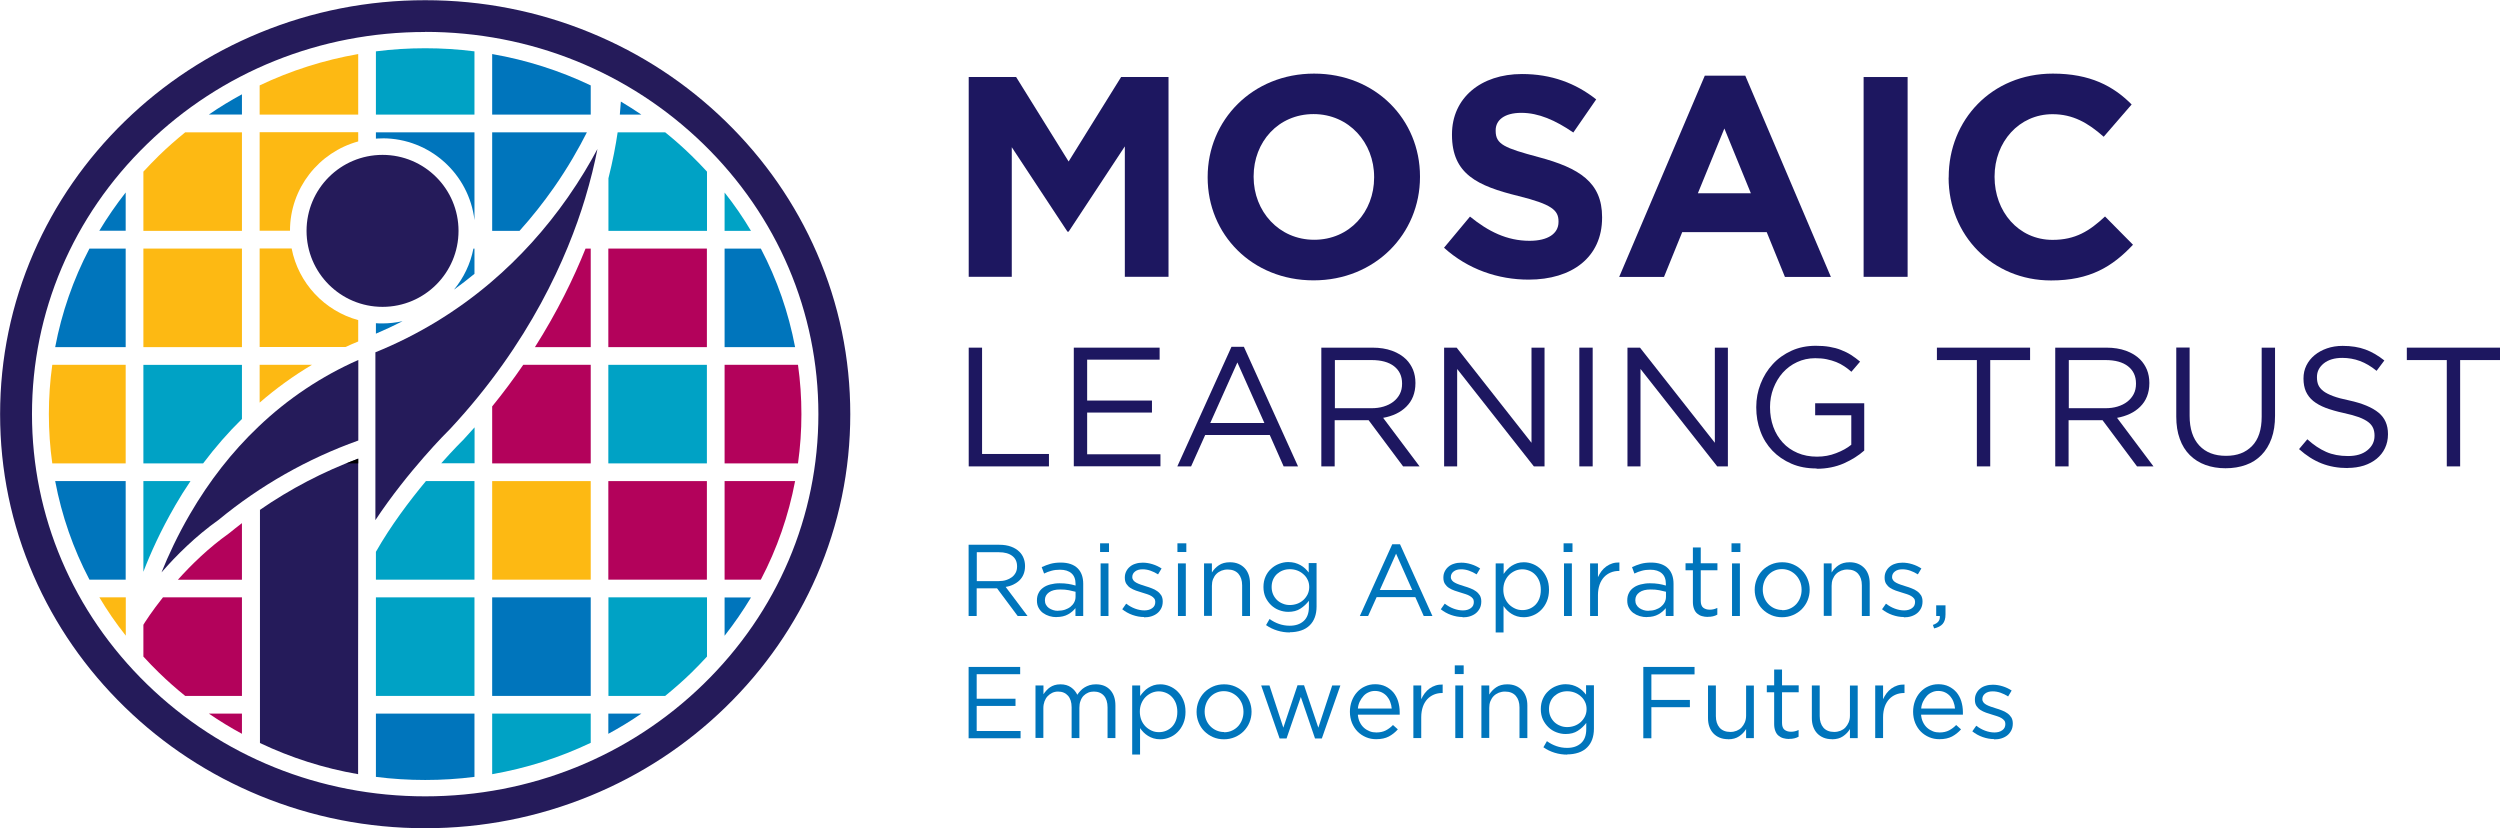 <?xml version="1.0" encoding="UTF-8"?>
<svg xmlns="http://www.w3.org/2000/svg" id="Layer_2" viewBox="0 0 241.48 80">
  <defs>
    <style>.cls-1{fill:#00a2c5;}.cls-2{fill:#b3025b;}.cls-3{fill:#251b5a;}.cls-4{fill:#1d1760;}.cls-5{fill:#0075bc;}.cls-6{fill:#fdb913;}</style>
  </defs>
  <g id="Layer_1-2">
    <path class="cls-3" d="M25.11,49.26v22.51c2.99,1.42,6.17,2.44,9.48,3.01,0-1.53,0-3.06,0-4.6v-6.33c0-2.3,0-4.59.01-6.89,0-2.11,0-4.21,0-6.32,0-1.54,0-3.07,0-4.61,0-.58,0-1.16,0-1.73-3.38,1.26-6.56,2.92-9.51,4.96Z"></path>
    <path class="cls-3" d="M41.07,80c-5.54,0-10.91-1.06-15.97-3.14-4.89-2.01-9.28-4.89-13.05-8.56-3.77-3.67-6.74-7.95-8.81-12.71-2.15-4.94-3.23-10.18-3.23-15.58s1.09-10.65,3.23-15.58c2.07-4.76,5.04-9.04,8.81-12.71,3.77-3.67,8.16-6.55,13.05-8.56,5.06-2.08,10.43-3.14,15.97-3.14s10.91,1.06,15.97,3.14c4.89,2.01,9.28,4.89,13.05,8.56,3.77,3.67,6.74,7.95,8.81,12.71,2.15,4.94,3.23,10.18,3.23,15.58s-1.09,10.65-3.23,15.58c-2.07,4.76-5.04,9.04-8.81,12.71-3.77,3.67-8.16,6.55-13.05,8.56-5.06,2.08-10.43,3.14-15.97,3.14ZM41.07,3.09c-10.15,0-19.7,3.85-26.87,10.83C7.03,20.88,3.09,30.15,3.09,40s3.95,19.12,11.11,26.09c7.18,6.98,16.72,10.83,26.87,10.83s19.7-3.85,26.87-10.83c7.16-6.97,11.11-16.24,11.11-26.09s-3.95-19.12-11.11-26.09c-7.18-6.98-16.72-10.83-26.87-10.83Z"></path>
    <path class="cls-3" d="M15.6,55.29c1.41-1.62,3.28-3.49,5.52-5.08,4.03-3.32,8.57-5.9,13.49-7.66v-7.78c-3.56,1.57-6.81,3.74-9.65,6.45-2.53,2.4-4.75,5.24-6.61,8.44-1.2,2.06-2.1,4.01-2.75,5.63Z"></path>
    <rect class="cls-6" x="13.85" y="24.01" width="9.52" height="9.52"></rect>
    <rect class="cls-1" x="36.31" y="57.7" width="9.52" height="9.52"></rect>
    <rect class="cls-6" x="47.54" y="46.47" width="9.52" height="9.52"></rect>
    <rect class="cls-5" x="47.54" y="57.7" width="9.52" height="9.52"></rect>
    <rect class="cls-2" x="58.76" y="24.01" width="9.52" height="9.52"></rect>
    <rect class="cls-1" x="58.76" y="35.24" width="9.52" height="9.52"></rect>
    <rect class="cls-2" x="58.76" y="46.47" width="9.52" height="9.52"></rect>
    <path class="cls-5" d="M45.83,75.04v-6.11h-9.52v6.11c1.57.2,3.16.3,4.76.3s3.2-.1,4.76-.3Z"></path>
    <path class="cls-6" d="M30.13,35.24h-5.05v3.65c1.58-1.37,3.27-2.59,5.05-3.65Z"></path>
    <path d="M33.43,44.76h1.17v-.46c-.39.15-.78.3-1.17.46Z"></path>
    <path class="cls-1" d="M23.37,40.47v-5.23h-9.52v9.52h5.77c1.16-1.54,2.41-2.98,3.75-4.29Z"></path>
    <path class="cls-2" d="M22.14,51.5l-.05.04c-1.94,1.38-3.6,3-4.91,4.46h6.19v-5.47c-.41.32-.83.64-1.23.97Z"></path>
    <path class="cls-1" d="M16.89,48.88c.48-.83.98-1.63,1.51-2.41h-4.55v8.76c.68-1.78,1.67-3.98,3.05-6.36Z"></path>
    <path class="cls-3" d="M57.71,14.39c-.74,1.39-1.68,2.98-2.86,4.67-2.16,3.09-4.67,5.86-7.46,8.23-3.33,2.83-7.08,5.1-11.13,6.74v16.21c3.13-4.73,6.92-8.52,7.23-8.82,7.69-8.26,11.33-16.65,13.02-22.23.54-1.79.93-3.41,1.2-4.8Z"></path>
    <path class="cls-1" d="M36.31,53.3v2.69h9.52v-9.52h-4.69c-1.58,1.9-3.4,4.31-4.83,6.83Z"></path>
    <path class="cls-2" d="M51.67,33.53h5.39v-9.52h-.5c-1.15,2.87-2.73,6.11-4.89,9.52Z"></path>
    <path class="cls-2" d="M47.54,39.27v5.49h9.52v-9.52h-6.52c-.91,1.33-1.91,2.68-3.01,4.03Z"></path>
    <path class="cls-5" d="M53.5,18.12c1.38-1.97,2.42-3.82,3.19-5.34h-9.15v9.52h2.64c1.18-1.31,2.29-2.71,3.32-4.18Z"></path>
    <circle class="cls-3" cx="36.95" cy="22.3" r="7.34"></circle>
    <path class="cls-5" d="M36.95,13.36c4.58,0,8.36,3.46,8.88,7.9v-8.48h-9.52v.61c.21-.02.43-.02.64-.02Z"></path>
    <path class="cls-6" d="M34.6,13.67v-.9h-9.52v9.52h2.93c0-4.12,2.8-7.59,6.59-8.63Z"></path>
    <path class="cls-1" d="M72.54,22.3c-.76-1.28-1.61-2.52-2.55-3.7v3.7h2.55Z"></path>
    <path class="cls-5" d="M69.99,33.53h6.81c-.63-3.33-1.74-6.53-3.31-9.52h-3.5v9.52Z"></path>
    <path class="cls-6" d="M34.6,5.22c-3.32.58-6.52,1.6-9.52,3.03v2.82h9.52v-5.85Z"></path>
    <path class="cls-5" d="M57.06,11.07v-2.82c-3-1.43-6.2-2.45-9.52-3.03v5.85h9.52Z"></path>
    <path class="cls-2" d="M69.99,44.76h7.09c.22-1.57.33-3.16.33-4.76s-.11-3.2-.33-4.76h-7.09v9.52Z"></path>
    <path class="cls-2" d="M69.99,46.47v9.52h3.5c1.57-2.99,2.68-6.2,3.31-9.52h-6.81Z"></path>
    <path class="cls-5" d="M69.99,61.41c.93-1.19,1.78-2.42,2.55-3.7h-2.55v3.7Z"></path>
    <path class="cls-5" d="M58.76,68.93v1.95c1.09-.59,2.16-1.24,3.19-1.95h-3.19Z"></path>
    <path class="cls-1" d="M47.54,74.78c3.32-.58,6.52-1.6,9.52-3.03v-2.82h-9.52v5.85Z"></path>
    <path class="cls-2" d="M20.18,68.93c1.03.71,2.1,1.36,3.19,1.95v-1.95h-3.19Z"></path>
    <path class="cls-6" d="M9.6,57.7c.76,1.28,1.61,2.52,2.55,3.7v-3.7h-2.55Z"></path>
    <path class="cls-5" d="M12.14,46.47h-6.81c.63,3.33,1.74,6.53,3.31,9.52h3.5v-9.52Z"></path>
    <path class="cls-5" d="M12.14,33.53v-9.52h-3.5c-1.57,2.99-2.68,6.2-3.31,9.52h6.81Z"></path>
    <path class="cls-5" d="M12.14,18.59c-.93,1.19-1.78,2.42-2.55,3.7h2.55v-3.7Z"></path>
    <path class="cls-5" d="M23.37,9.11c-1.09.59-2.16,1.24-3.19,1.95h3.19v-1.95Z"></path>
    <path class="cls-2" d="M23.37,57.7h-7.63c-1.1,1.39-1.71,2.36-1.73,2.39l-.16.26v3.07c.49.53.99,1.06,1.51,1.56.81.79,1.66,1.54,2.53,2.24h5.48v-9.52Z"></path>
    <path class="cls-6" d="M34.6,32.98v-2.06c-3.26-.89-5.78-3.57-6.43-6.92h-3.09v9.52h8.29c.41-.19.82-.37,1.24-.54Z"></path>
    <path class="cls-1" d="M45.83,4.96c-1.57-.2-3.16-.3-4.76-.3s-3.2.1-4.76.3v6.11h9.52v-6.11Z"></path>
    <path class="cls-1" d="M68.29,63.42v-5.72h-9.52v9.52h5.48c.87-.71,1.72-1.45,2.53-2.24.52-.51,1.02-1.03,1.51-1.56Z"></path>
    <path class="cls-6" d="M13.85,16.58v5.72h9.52v-9.52h-5.48c-.87.71-1.72,1.45-2.53,2.24-.52.51-1.02,1.03-1.51,1.56Z"></path>
    <path class="cls-6" d="M12.14,35.24h-7.09c-.22,1.57-.33,3.15-.33,4.76s.11,3.2.33,4.76h7.09v-9.52Z"></path>
    <path class="cls-1" d="M66.78,15.02c-.81-.79-1.66-1.54-2.53-2.24h-4.59c-.18,1.23-.46,2.73-.89,4.44v5.08h9.52v-5.72c-.49-.53-.99-1.06-1.51-1.56Z"></path>
    <path class="cls-1" d="M44.68,42.55s-.02.02-.02.02c-.02.02-.85.84-2.04,2.18h3.22v-3.47c-.37.42-.76.84-1.15,1.27Z"></path>
    <path class="cls-5" d="M45.83,26.45v-2.44h-.1c-.29,1.49-.95,2.84-1.88,3.97.67-.49,1.34-1,1.98-1.53Z"></path>
    <path class="cls-5" d="M38.86,31.03c-.62.13-1.25.21-1.91.21-.22,0-.43,0-.64-.02v1.01c.87-.37,1.72-.77,2.55-1.19Z"></path>
    <path class="cls-5" d="M59.97,9.81c-.02.33-.05.75-.1,1.26h2.08c-.65-.44-1.31-.86-1.98-1.26Z"></path>
    <path class="cls-4" d="M93.57,33.58h1.29v10.27h6.46v1.2h-7.75v-11.47Z"></path>
    <path class="cls-4" d="M103.72,33.58h8.29v1.16h-7v3.95h6.26v1.16h-6.26v4.03h7.08v1.16h-8.37v-11.47Z"></path>
    <path class="cls-4" d="M118.94,33.5h1.21l5.23,11.55h-1.39l-1.34-3.03h-6.24l-1.36,3.03h-1.33l5.23-11.55ZM122.13,40.86l-2.61-5.85-2.62,5.85h5.23Z"></path>
    <path class="cls-4" d="M127.64,33.58h4.93c.71,0,1.34.1,1.89.3.55.2,1.01.48,1.37.84.28.28.5.62.66,1,.15.38.23.8.23,1.26v.03c0,.48-.08.91-.23,1.29-.15.38-.37.7-.65.98-.28.28-.61.51-.99.69-.38.18-.8.31-1.25.39l3.52,4.69h-1.59l-3.33-4.46h-3.28v4.46h-1.29v-11.47ZM132.47,39.43c.43,0,.82-.05,1.18-.16.36-.11.67-.26.94-.47.26-.2.47-.45.62-.74.15-.29.22-.62.22-.99v-.03c0-.71-.26-1.26-.77-1.66-.51-.4-1.24-.6-2.17-.6h-3.55v4.65h3.53Z"></path>
    <path class="cls-4" d="M139.49,33.58h1.21l7.23,9.19v-9.19h1.26v11.47h-1.03l-7.41-9.41v9.41h-1.26v-11.47Z"></path>
    <path class="cls-4" d="M152.55,33.58h1.29v11.47h-1.29v-11.47Z"></path>
    <path class="cls-4" d="M157.2,33.58h1.21l7.23,9.19v-9.19h1.26v11.47h-1.03l-7.41-9.41v9.41h-1.26v-11.47Z"></path>
    <path class="cls-4" d="M175.47,45.25c-.91,0-1.72-.15-2.43-.46-.72-.31-1.33-.73-1.84-1.26-.51-.54-.9-1.16-1.16-1.88-.27-.72-.4-1.48-.4-2.3v-.03c0-.79.14-1.54.42-2.25.28-.72.67-1.35,1.17-1.89.5-.55,1.11-.98,1.81-1.3.7-.32,1.49-.48,2.35-.48.48,0,.92.03,1.32.1.4.07.77.16,1.11.3.34.13.67.29.97.48.3.19.59.41.88.65l-.84.98c-.22-.2-.45-.37-.69-.53-.24-.16-.5-.3-.78-.41-.28-.11-.58-.2-.92-.27-.33-.07-.7-.1-1.11-.1-.63,0-1.22.13-1.75.38-.54.25-.99.59-1.38,1.02-.38.43-.68.93-.9,1.5-.22.57-.33,1.18-.33,1.81v.03c0,.69.11,1.32.32,1.9.21.58.52,1.08.91,1.51.39.43.87.76,1.43,1,.56.24,1.19.36,1.88.36.66,0,1.27-.11,1.85-.34.58-.22,1.07-.49,1.46-.81v-2.85h-3.49v-1.16h4.74v4.57c-.54.48-1.19.89-1.97,1.24-.78.34-1.66.52-2.63.52Z"></path>
    <path class="cls-4" d="M190.94,34.78h-3.85v-1.2h9v1.2h-3.85v10.27h-1.29v-10.27Z"></path>
    <path class="cls-4" d="M198.53,33.58h4.93c.71,0,1.34.1,1.89.3.55.2,1.01.48,1.37.84.28.28.5.62.66,1,.15.38.23.8.23,1.26v.03c0,.48-.08.91-.23,1.29-.15.38-.37.7-.65.98-.28.28-.61.51-.99.69-.38.18-.8.31-1.25.39l3.52,4.69h-1.59l-3.33-4.46h-3.28v4.46h-1.29v-11.47ZM203.36,39.43c.43,0,.82-.05,1.18-.16.36-.11.67-.26.94-.47.26-.2.47-.45.62-.74.15-.29.22-.62.22-.99v-.03c0-.71-.26-1.26-.77-1.66-.51-.4-1.24-.6-2.17-.6h-3.55v4.65h3.53Z"></path>
    <path class="cls-4" d="M214.97,45.23c-.71,0-1.36-.11-1.94-.32-.58-.21-1.09-.53-1.51-.95-.42-.42-.75-.94-.97-1.57-.23-.62-.34-1.34-.34-2.15v-6.67h1.29v6.59c0,1.25.31,2.2.93,2.87.62.67,1.48,1,2.58,1s1.9-.32,2.52-.95c.62-.63.93-1.58.93-2.83v-6.67h1.29v6.57c0,.84-.11,1.58-.34,2.21-.23.63-.55,1.16-.97,1.59-.42.43-.92.75-1.51.96-.58.21-1.24.32-1.96.32Z"></path>
    <path class="cls-4" d="M226.76,45.21c-.92,0-1.76-.15-2.52-.45-.76-.3-1.48-.76-2.17-1.38l.8-.95c.6.55,1.21.95,1.82,1.22.61.27,1.32.4,2.11.4s1.4-.18,1.86-.55c.46-.37.7-.83.7-1.4v-.03c0-.26-.04-.5-.13-.71-.09-.21-.24-.41-.46-.58-.22-.17-.52-.33-.91-.48-.39-.14-.88-.28-1.49-.41-.66-.14-1.23-.31-1.72-.49-.49-.19-.89-.41-1.21-.67-.32-.26-.55-.57-.71-.92-.15-.35-.23-.76-.23-1.23v-.03c0-.45.09-.86.28-1.25.19-.38.45-.71.79-.99.34-.28.74-.5,1.2-.66.46-.16.96-.24,1.51-.24.84,0,1.58.12,2.2.35.63.23,1.24.59,1.83,1.06l-.75,1c-.54-.44-1.07-.75-1.61-.95-.54-.2-1.11-.3-1.7-.3-.75,0-1.35.18-1.79.53-.44.36-.66.79-.66,1.32v.03c0,.27.04.52.13.73.09.21.25.41.48.59s.55.34.95.49c.4.15.92.29,1.56.42,1.28.28,2.22.68,2.83,1.18s.91,1.19.91,2.06v.03c0,.49-.1.94-.29,1.34-.19.4-.46.74-.8,1.02-.34.28-.75.5-1.23.66-.48.15-1.01.23-1.57.23Z"></path>
    <path class="cls-4" d="M236.33,34.78h-3.85v-1.2h9v1.2h-3.85v10.27h-1.29v-10.27Z"></path>
    <path class="cls-4" d="M93.57,7.44h4.58l5.07,8.16,5.07-8.16h4.58v19.3h-4.22v-12.6l-5.43,8.24h-.11l-5.38-8.16v12.52h-4.16V7.44Z"></path>
    <path class="cls-4" d="M116.65,17.15v-.06c0-5.49,4.33-9.98,10.28-9.98s10.23,4.44,10.23,9.93v.06c0,5.49-4.33,9.98-10.28,9.98s-10.23-4.44-10.23-9.93ZM132.73,17.15v-.06c0-3.31-2.43-6.07-5.85-6.07s-5.79,2.7-5.79,6.01v.06c0,3.31,2.43,6.07,5.85,6.07s5.79-2.7,5.79-6.01Z"></path>
    <path class="cls-4" d="M139.48,23.93l2.51-3.01c1.76,1.43,3.56,2.34,5.76,2.34,1.76,0,2.79-.69,2.79-1.82v-.06c0-1.08-.66-1.65-3.89-2.45-3.92-.97-6.4-2.1-6.4-5.9v-.06c0-3.5,2.78-5.82,6.76-5.82,2.84,0,5.18.88,7.17,2.45l-2.21,3.2c-1.74-1.19-3.36-1.9-5.02-1.9s-2.48.72-2.48,1.68v.06c0,1.3.83,1.65,4.16,2.54,3.92,1.05,6.12,2.43,6.12,5.79v.06c0,3.83-2.92,5.98-7.09,5.98-2.95,0-5.87-.99-8.19-3.09Z"></path>
    <path class="cls-4" d="M164.66,7.31h3.92l8.27,19.44h-4.44l-1.76-4.33h-8.16l-1.76,4.33h-4.33l8.27-19.44ZM169.12,18.67l-2.56-6.26-2.56,6.26h5.13Z"></path>
    <path class="cls-4" d="M180.01,7.44h4.25v19.3h-4.25V7.44Z"></path>
    <path class="cls-4" d="M188.23,17.15v-.06c0-5.49,4.14-9.98,10.06-9.98,3.61,0,5.85,1.21,7.61,2.98l-2.7,3.12c-1.52-1.35-2.98-2.18-4.94-2.18-3.25,0-5.6,2.7-5.6,6.01v.06c0,3.31,2.29,6.07,5.6,6.07,2.21,0,3.56-.85,5.07-2.26l2.7,2.73c-1.99,2.12-4.16,3.45-7.91,3.45-5.68,0-9.9-4.38-9.9-9.93Z"></path>
    <path class="cls-5" d="M93.57,52.62h2.96c.43,0,.8.06,1.13.18.33.12.6.29.82.51.17.17.3.37.39.6.09.23.14.48.14.76v.02c0,.29-.05.55-.14.77-.09.23-.22.42-.39.59s-.37.3-.59.41c-.23.11-.48.19-.75.23l2.11,2.81h-.95l-1.99-2.67h-1.97v2.67h-.78v-6.88ZM96.47,56.13c.26,0,.49-.03.71-.1.22-.07.4-.16.56-.28.16-.12.28-.27.37-.44.09-.17.13-.37.13-.59v-.02c0-.43-.15-.76-.46-1-.31-.24-.74-.36-1.3-.36h-2.13v2.79h2.12Z"></path>
    <path class="cls-5" d="M102.06,59.61c-.24,0-.47-.03-.7-.1-.23-.07-.43-.17-.61-.3-.18-.13-.32-.3-.43-.5-.11-.2-.16-.43-.16-.69v-.02c0-.28.05-.52.16-.72.1-.21.25-.38.45-.52.19-.14.42-.24.69-.31.27-.07.56-.11.88-.11s.61.02.85.06c.24.04.47.09.7.16v-.16c0-.45-.13-.79-.39-1.02-.26-.23-.63-.35-1.11-.35-.3,0-.57.03-.82.1-.25.07-.49.15-.72.27l-.23-.62c.28-.13.57-.24.85-.32.29-.08.62-.12.99-.12.72,0,1.27.19,1.64.56.35.35.53.85.53,1.49v3.11h-.75v-.76c-.18.23-.41.43-.71.6-.3.17-.67.26-1.12.26ZM102.21,58.99c.23,0,.45-.03.66-.1.2-.07.38-.16.53-.28.15-.12.27-.26.36-.43.09-.17.13-.35.13-.55v-.47c-.19-.05-.4-.1-.65-.15-.24-.05-.52-.07-.83-.07-.47,0-.83.09-1.09.28-.26.19-.39.43-.39.74v.02c0,.16.03.3.1.43.07.13.16.23.28.32.12.08.25.15.41.2.15.05.31.07.48.07Z"></path>
    <path class="cls-5" d="M106.26,52.48h.86v.84h-.86v-.84ZM106.31,54.42h.76v5.08h-.76v-5.08Z"></path>
    <path class="cls-5" d="M110.5,59.6c-.37,0-.74-.07-1.11-.2s-.7-.32-.99-.55l.38-.54c.28.21.56.37.86.48.3.11.6.17.9.17s.56-.07.76-.22c.2-.14.29-.34.29-.59v-.02c0-.12-.03-.23-.1-.32-.07-.09-.16-.17-.28-.24-.12-.07-.25-.13-.41-.18-.15-.05-.31-.1-.48-.15-.2-.06-.39-.12-.59-.19-.2-.07-.38-.16-.54-.26-.16-.1-.29-.24-.39-.39-.1-.16-.15-.35-.15-.59v-.02c0-.22.04-.41.13-.59.09-.18.2-.33.36-.46.15-.13.34-.23.55-.29.21-.07.44-.1.69-.1.31,0,.63.05.95.15.32.1.61.24.87.41l-.34.57c-.24-.15-.48-.27-.74-.36-.26-.09-.51-.13-.76-.13-.3,0-.54.07-.72.21-.18.14-.27.32-.27.53v.02c0,.12.04.22.11.31.07.09.17.17.29.23.12.07.26.12.42.18.16.05.32.1.49.16.2.06.39.12.58.2.19.07.37.16.53.28.16.11.28.25.38.4.09.16.14.35.14.58v.02c0,.24-.05.46-.14.64-.1.19-.22.35-.38.48-.16.13-.35.23-.57.3-.22.07-.46.1-.71.1Z"></path>
    <path class="cls-5" d="M113.73,52.48h.86v.84h-.86v-.84ZM113.78,54.42h.76v5.08h-.76v-5.08Z"></path>
    <path class="cls-5" d="M116.3,54.42h.76v.88c.17-.28.39-.51.67-.7.28-.19.63-.29,1.07-.29.31,0,.58.05.82.15.24.1.44.24.61.42.17.18.29.39.38.64.09.25.13.52.13.83v3.15h-.76v-2.96c0-.47-.12-.84-.36-1.12-.24-.27-.59-.41-1.04-.41-.22,0-.42.04-.6.11-.19.08-.35.18-.49.32s-.24.31-.32.5c-.08.2-.11.41-.11.65v2.9h-.76v-5.08Z"></path>
    <path class="cls-5" d="M124.6,61.09c-.43,0-.83-.06-1.22-.18-.39-.12-.75-.29-1.09-.53l.34-.59c.29.21.6.37.92.48.32.11.66.17,1.03.17.56,0,1.01-.15,1.35-.46.33-.3.5-.75.5-1.35v-.6c-.22.29-.49.55-.82.76-.32.21-.71.31-1.18.31-.31,0-.6-.06-.89-.17s-.54-.27-.76-.48c-.22-.21-.4-.46-.54-.75-.13-.29-.2-.62-.2-.99v-.02c0-.37.07-.71.2-1,.13-.29.31-.55.54-.75.22-.21.48-.37.77-.48.29-.11.58-.17.88-.17.24,0,.45.03.65.08.2.06.38.13.54.22.16.09.31.2.44.32.13.12.25.26.35.39v-.91h.76v4.2c0,.39-.06.74-.17,1.04s-.27.55-.48.76c-.23.23-.51.4-.84.51-.33.11-.69.17-1.1.17ZM124.59,58.44c.24,0,.47-.04.7-.12.22-.08.42-.2.59-.35.17-.15.31-.34.42-.55.1-.21.16-.44.16-.7v-.02c0-.26-.05-.5-.16-.71-.1-.21-.24-.39-.42-.54-.17-.15-.37-.27-.59-.35-.22-.08-.46-.12-.7-.12s-.47.04-.68.12c-.21.08-.4.2-.56.34-.16.15-.29.33-.38.54-.09.21-.14.45-.14.71v.02c0,.26.05.49.14.7.09.21.22.39.38.55.16.15.35.27.56.35.21.09.44.13.67.13Z"></path>
    <path class="cls-5" d="M134.5,52.57h.73l3.13,6.93h-.84l-.81-1.82h-3.74l-.82,1.82h-.8l3.13-6.93ZM136.41,56.99l-1.56-3.51-1.57,3.51h3.13Z"></path>
    <path class="cls-5" d="M141.27,59.6c-.37,0-.74-.07-1.11-.2s-.7-.32-.99-.55l.38-.54c.28.21.56.37.86.48.3.11.6.17.9.17s.56-.07.76-.22c.2-.14.29-.34.29-.59v-.02c0-.12-.03-.23-.1-.32-.07-.09-.16-.17-.28-.24-.12-.07-.25-.13-.41-.18-.15-.05-.31-.1-.48-.15-.2-.06-.39-.12-.59-.19-.2-.07-.38-.16-.54-.26-.16-.1-.29-.24-.39-.39-.1-.16-.15-.35-.15-.59v-.02c0-.22.04-.41.13-.59.09-.18.2-.33.36-.46.15-.13.34-.23.55-.29.21-.07.44-.1.69-.1.31,0,.63.05.95.15.32.1.61.24.87.41l-.34.57c-.24-.15-.48-.27-.74-.36-.26-.09-.51-.13-.76-.13-.3,0-.54.07-.72.21-.18.14-.27.32-.27.53v.02c0,.12.04.22.11.31.07.09.17.17.29.23.12.07.26.12.42.18.16.05.32.1.49.16.2.06.39.12.58.2.19.07.37.16.53.28.16.11.28.25.38.4.09.16.14.35.14.58v.02c0,.24-.05.46-.14.64-.1.19-.22.35-.38.48-.16.13-.35.23-.57.3-.22.07-.46.1-.71.1Z"></path>
    <path class="cls-5" d="M144.48,54.42h.76v1.02c.1-.15.22-.29.35-.43s.27-.26.43-.36.33-.18.53-.25c.19-.06.41-.09.64-.09.3,0,.6.06.89.18.29.12.55.29.78.52.23.23.41.5.55.83.14.32.21.7.21,1.12v.02c0,.41-.07.78-.21,1.11-.14.33-.32.6-.55.83-.23.23-.48.4-.78.52-.29.12-.59.18-.9.18-.24,0-.45-.03-.65-.09-.2-.06-.37-.14-.53-.24-.16-.1-.3-.21-.43-.34s-.24-.27-.34-.41v2.55h-.76v-6.65ZM147.05,58.93c.24,0,.47-.04.69-.13.22-.09.41-.22.57-.38.16-.17.29-.37.38-.61.09-.24.14-.52.14-.83v-.02c0-.3-.05-.57-.14-.82-.1-.24-.22-.45-.39-.62-.16-.17-.35-.3-.57-.39-.22-.09-.45-.14-.69-.14s-.46.05-.68.14c-.22.1-.42.23-.59.4-.17.17-.31.38-.41.62-.1.24-.15.5-.15.79v.02c0,.29.05.56.15.81.1.24.24.45.41.62.17.17.37.3.59.4.22.1.45.14.68.14Z"></path>
    <path class="cls-5" d="M151.03,52.48h.86v.84h-.86v-.84ZM151.07,54.42h.76v5.08h-.76v-5.08Z"></path>
    <path class="cls-5" d="M153.59,54.42h.76v1.33c.09-.21.21-.4.34-.58.14-.18.29-.33.47-.46s.37-.22.58-.29c.21-.07.44-.09.68-.09v.82h-.06c-.28,0-.54.05-.78.15s-.46.25-.64.44c-.18.2-.33.44-.43.73-.1.29-.16.63-.16,1.01v2.02h-.76v-5.08Z"></path>
    <path class="cls-5" d="M159.08,59.61c-.24,0-.47-.03-.7-.1-.23-.07-.43-.17-.61-.3-.18-.13-.32-.3-.43-.5-.11-.2-.16-.43-.16-.69v-.02c0-.28.05-.52.16-.72.1-.21.25-.38.45-.52.19-.14.42-.24.69-.31.27-.07.56-.11.88-.11s.61.02.85.06c.24.04.47.09.7.16v-.16c0-.45-.13-.79-.39-1.02-.26-.23-.63-.35-1.11-.35-.3,0-.57.03-.82.1-.25.07-.49.15-.72.27l-.23-.62c.28-.13.57-.24.85-.32.29-.08.62-.12.99-.12.72,0,1.27.19,1.64.56.35.35.53.85.53,1.49v3.11h-.75v-.76c-.18.23-.41.43-.71.6-.3.17-.67.26-1.12.26ZM159.24,58.99c.23,0,.45-.03.66-.1.2-.07.38-.16.53-.28.15-.12.27-.26.36-.43.09-.17.13-.35.13-.55v-.47c-.19-.05-.4-.1-.65-.15-.24-.05-.52-.07-.83-.07-.47,0-.83.09-1.09.28-.26.19-.39.43-.39.74v.02c0,.16.03.3.1.43.07.13.16.23.28.32.12.08.25.15.41.2.15.05.31.07.48.07Z"></path>
    <path class="cls-5" d="M164.96,59.59c-.2,0-.39-.03-.57-.08-.18-.05-.33-.14-.46-.25-.13-.11-.23-.26-.3-.45-.07-.18-.11-.4-.11-.66v-3.07h-.71v-.67h.71v-1.53h.76v1.53h1.61v.67h-1.61v2.96c0,.31.08.53.24.66.16.12.36.19.62.19.13,0,.25-.01.37-.04.11-.02.24-.07.37-.13v.65c-.13.07-.27.13-.42.16-.15.04-.31.05-.5.05Z"></path>
    <path class="cls-5" d="M167.25,52.48h.86v.84h-.86v-.84ZM167.3,54.42h.76v5.08h-.76v-5.08Z"></path>
    <path class="cls-5" d="M172.13,59.62c-.38,0-.73-.07-1.05-.21-.32-.14-.6-.33-.84-.57s-.42-.52-.55-.84c-.13-.32-.2-.66-.2-1.02v-.02c0-.36.07-.7.2-1.02.13-.32.31-.6.55-.85.24-.24.52-.43.84-.57.32-.14.68-.21,1.07-.21s.73.07,1.06.21c.32.14.6.33.84.57.24.24.42.52.55.84.13.32.2.66.2,1.02v.02c0,.36-.07.7-.2,1.02-.13.32-.32.6-.56.85-.24.24-.52.43-.85.57-.33.14-.68.21-1.06.21ZM172.15,58.94c.28,0,.53-.05.76-.16.23-.1.43-.25.59-.42.16-.18.29-.38.38-.62.09-.24.14-.49.14-.76v-.02c0-.28-.05-.53-.14-.77-.1-.24-.23-.45-.4-.63-.17-.18-.37-.32-.6-.43-.23-.1-.48-.16-.75-.16s-.53.05-.76.16c-.23.1-.42.25-.58.42-.16.18-.29.38-.38.62-.09.24-.14.49-.14.76v.02c0,.28.05.53.14.77.09.24.23.45.39.62.17.18.37.32.59.42.23.1.48.16.75.16Z"></path>
    <path class="cls-5" d="M176.16,54.42h.76v.88c.17-.28.39-.51.67-.7.28-.19.63-.29,1.07-.29.31,0,.58.05.82.15.24.1.44.24.61.42.17.18.29.39.38.64.09.25.13.52.13.83v3.15h-.76v-2.96c0-.47-.12-.84-.36-1.12-.24-.27-.59-.41-1.04-.41-.22,0-.42.04-.6.11-.19.08-.35.18-.49.32s-.24.31-.32.5c-.08.2-.11.41-.11.65v2.9h-.76v-5.08Z"></path>
    <path class="cls-5" d="M183.89,59.6c-.37,0-.74-.07-1.11-.2s-.7-.32-.99-.55l.38-.54c.28.21.56.37.86.48.3.11.6.17.9.17s.56-.07.76-.22c.2-.14.29-.34.29-.59v-.02c0-.12-.03-.23-.1-.32-.07-.09-.16-.17-.28-.24-.12-.07-.25-.13-.41-.18-.15-.05-.31-.1-.48-.15-.2-.06-.39-.12-.59-.19-.2-.07-.38-.16-.54-.26-.16-.1-.29-.24-.39-.39-.1-.16-.15-.35-.15-.59v-.02c0-.22.04-.41.13-.59.09-.18.2-.33.36-.46.15-.13.34-.23.55-.29.21-.07.44-.1.69-.1.31,0,.63.05.95.15.32.1.61.24.87.41l-.34.57c-.24-.15-.48-.27-.74-.36-.26-.09-.51-.13-.76-.13-.3,0-.54.07-.72.21-.18.14-.27.32-.27.53v.02c0,.12.04.22.11.31.07.09.17.17.29.23.12.07.26.12.42.18.16.05.32.1.49.16.2.06.39.12.58.2.19.07.37.16.53.28.16.11.28.25.38.4.09.16.14.35.14.58v.02c0,.24-.05.46-.14.64-.1.19-.22.35-.38.48-.16.13-.35.23-.57.3-.22.07-.46.1-.71.1Z"></path>
    <path class="cls-5" d="M186.71,60.36c.25-.09.43-.2.53-.34.1-.13.15-.31.13-.52h-.35v-1.03h.9v.88c0,.4-.09.7-.27.91s-.45.35-.83.44l-.12-.34Z"></path>
    <path class="cls-5" d="M93.57,64.42h4.97v.7h-4.2v2.37h3.75v.7h-3.75v2.42h4.24v.7h-5.02v-6.88Z"></path>
    <path class="cls-5" d="M100.03,66.21h.76v.85c.08-.12.18-.25.28-.36.1-.12.22-.22.35-.31.13-.09.28-.16.44-.21.16-.05.35-.08.57-.08.41,0,.75.1,1.02.29.27.19.47.43.61.72.09-.14.19-.27.31-.39.11-.12.24-.23.39-.32.14-.09.31-.16.49-.22.18-.05.38-.08.6-.08.59,0,1.05.18,1.39.55.33.36.5.86.5,1.5v3.14h-.76v-2.96c0-.49-.12-.87-.35-1.13-.23-.26-.56-.4-.97-.4-.19,0-.37.03-.54.1-.17.07-.32.17-.45.3-.13.13-.23.3-.3.5-.08.2-.11.42-.11.67v2.92h-.75v-2.98c0-.48-.12-.85-.35-1.11-.23-.26-.55-.4-.96-.4-.2,0-.39.04-.56.12-.17.08-.32.19-.45.33s-.23.31-.3.5-.11.41-.11.64v2.89h-.76v-5.08Z"></path>
    <path class="cls-5" d="M109.37,66.21h.76v1.02c.1-.15.22-.29.35-.43s.27-.26.43-.36.33-.18.53-.25c.19-.06.41-.09.64-.09.3,0,.6.06.89.18.29.12.55.29.78.52.23.23.41.5.55.83.14.32.21.7.21,1.12v.02c0,.41-.07.78-.21,1.11-.14.33-.32.6-.55.83-.23.23-.48.4-.78.52-.29.12-.59.18-.9.18-.24,0-.45-.03-.65-.09-.2-.06-.37-.14-.53-.24-.16-.1-.3-.21-.43-.34s-.24-.27-.34-.41v2.55h-.76v-6.65ZM111.94,70.72c.24,0,.47-.04.69-.13.22-.09.41-.22.57-.38.16-.17.29-.37.38-.61.09-.24.14-.52.14-.83v-.02c0-.3-.05-.57-.14-.82-.1-.24-.22-.45-.39-.62-.16-.17-.35-.3-.57-.39-.22-.09-.45-.14-.69-.14s-.46.05-.68.14c-.22.1-.42.23-.59.4-.17.17-.31.38-.41.62-.1.24-.15.5-.15.79v.02c0,.29.05.56.15.81.1.24.24.45.41.62.17.17.37.3.59.4.22.1.45.14.68.14Z"></path>
    <path class="cls-5" d="M118.22,71.41c-.38,0-.73-.07-1.05-.21-.32-.14-.6-.33-.84-.57s-.42-.52-.55-.84c-.13-.32-.2-.66-.2-1.02v-.02c0-.36.07-.7.2-1.02.13-.32.31-.6.55-.85.24-.24.52-.43.84-.57.32-.14.68-.21,1.07-.21s.73.07,1.06.21c.32.14.6.33.84.57.24.24.42.52.55.84.13.32.2.66.2,1.02v.02c0,.36-.07.7-.2,1.02-.13.32-.32.6-.56.85-.24.24-.52.43-.85.57-.33.14-.68.21-1.06.21ZM118.24,70.73c.28,0,.53-.05.76-.16.23-.1.43-.25.59-.42.16-.18.29-.38.38-.62.09-.24.14-.49.14-.76v-.02c0-.28-.05-.53-.14-.77-.1-.24-.23-.45-.4-.63-.17-.18-.37-.32-.6-.43-.23-.1-.48-.16-.75-.16s-.53.05-.76.16c-.23.1-.42.25-.58.42-.16.18-.29.38-.38.62-.09.24-.14.49-.14.76v.02c0,.28.05.53.14.77.09.24.23.45.39.62.17.18.37.32.59.42.23.1.48.16.75.16Z"></path>
    <path class="cls-5" d="M121.81,66.21h.81l1.34,4.08,1.37-4.1h.63l1.38,4.1,1.34-4.08h.79l-1.79,5.12h-.66l-1.37-4.01-1.38,4.01h-.67l-1.78-5.12Z"></path>
    <path class="cls-5" d="M131.16,69.06c.03.27.09.51.2.72.1.21.24.39.4.53.16.14.35.25.55.33.2.08.42.11.64.11.35,0,.66-.07.91-.2.25-.13.48-.3.69-.52l.47.42c-.26.29-.55.52-.87.69-.33.17-.73.26-1.22.26-.35,0-.67-.06-.98-.19-.31-.13-.58-.31-.81-.54-.23-.23-.41-.51-.55-.84-.13-.33-.2-.69-.2-1.08,0-.37.06-.71.18-1.04.12-.32.29-.61.51-.85.22-.24.47-.43.77-.56.3-.14.62-.21.98-.21.37,0,.71.07,1,.21.29.14.54.33.75.57.2.24.36.53.46.85.1.33.16.68.16,1.05v.11s0,.09,0,.15h-4.03ZM134.43,68.44c-.02-.23-.07-.44-.15-.65-.08-.21-.19-.39-.32-.54s-.3-.28-.49-.37-.41-.14-.66-.14c-.22,0-.42.04-.61.13-.19.08-.36.2-.5.36s-.26.33-.36.54c-.1.21-.16.43-.18.67h3.27Z"></path>
    <path class="cls-5" d="M136.52,66.21h.76v1.33c.09-.21.21-.4.34-.58.14-.18.29-.33.47-.46s.37-.22.58-.29c.21-.07.44-.09.68-.09v.82h-.06c-.28,0-.54.05-.78.15s-.46.25-.64.44c-.18.2-.33.44-.43.73-.1.29-.16.63-.16,1.01v2.02h-.76v-5.08Z"></path>
    <path class="cls-5" d="M140.52,64.27h.86v.84h-.86v-.84ZM140.57,66.21h.76v5.08h-.76v-5.08Z"></path>
    <path class="cls-5" d="M143.09,66.21h.76v.88c.17-.28.39-.51.67-.7.28-.19.63-.29,1.07-.29.31,0,.58.05.82.15.24.1.44.24.61.42.17.18.29.39.38.64.09.25.13.52.13.83v3.15h-.76v-2.96c0-.47-.12-.84-.36-1.12-.24-.27-.59-.41-1.04-.41-.22,0-.42.04-.6.11-.19.08-.35.18-.49.32s-.24.31-.32.5c-.08.2-.11.41-.11.65v2.9h-.76v-5.08Z"></path>
    <path class="cls-5" d="M151.39,72.89c-.43,0-.83-.06-1.22-.18-.39-.12-.75-.29-1.09-.53l.34-.59c.29.21.6.37.92.48.32.11.66.17,1.03.17.56,0,1.01-.15,1.35-.46.33-.3.5-.75.5-1.35v-.6c-.22.29-.49.55-.82.76-.32.21-.71.31-1.18.31-.31,0-.6-.06-.89-.17s-.54-.27-.76-.48c-.22-.21-.4-.46-.54-.75-.13-.29-.2-.62-.2-.99v-.02c0-.37.07-.71.2-1,.13-.29.31-.55.54-.75.22-.21.48-.37.77-.48.29-.11.58-.17.88-.17.24,0,.45.03.65.08.2.06.38.13.54.22.16.09.31.2.44.32.13.12.25.26.35.39v-.91h.76v4.2c0,.39-.06.74-.17,1.04s-.27.55-.48.76c-.23.23-.51.4-.84.51-.33.11-.69.17-1.1.17ZM151.38,70.23c.24,0,.47-.04.7-.12.22-.08.42-.2.59-.35.17-.15.31-.34.42-.55.1-.21.16-.44.16-.7v-.02c0-.26-.05-.5-.16-.71-.1-.21-.24-.39-.42-.54-.17-.15-.37-.27-.59-.35-.22-.08-.46-.12-.7-.12s-.47.04-.68.12c-.21.08-.4.2-.56.34-.16.15-.29.33-.38.54-.09.21-.14.45-.14.71v.02c0,.26.05.49.14.7.09.21.22.39.38.55.16.15.35.27.56.35.21.09.44.13.67.13Z"></path>
    <path class="cls-5" d="M158.74,64.42h4.94v.72h-4.17v2.47h3.72v.7h-3.72v3h-.78v-6.88Z"></path>
    <path class="cls-5" d="M166.92,71.4c-.31,0-.58-.05-.82-.15-.24-.1-.44-.24-.61-.42-.17-.18-.29-.39-.38-.64-.09-.25-.13-.52-.13-.83v-3.15h.76v2.96c0,.47.12.84.36,1.12.24.27.59.41,1.04.41.22,0,.42-.04.6-.11.19-.08.35-.18.48-.32.13-.14.24-.31.32-.5.08-.2.12-.41.12-.65v-2.9h.75v5.08h-.75v-.88c-.17.28-.39.51-.67.7-.28.19-.63.29-1.07.29Z"></path>
    <path class="cls-5" d="M172.81,71.38c-.2,0-.39-.03-.57-.08-.18-.05-.33-.14-.46-.25-.13-.11-.23-.26-.3-.45-.07-.18-.11-.4-.11-.66v-3.07h-.71v-.67h.71v-1.53h.76v1.53h1.61v.67h-1.61v2.96c0,.31.08.53.24.66.16.12.36.19.62.19.13,0,.25-.01.37-.04.11-.02.24-.07.37-.13v.65c-.13.07-.27.13-.42.16-.15.04-.31.05-.5.05Z"></path>
    <path class="cls-5" d="M176.95,71.4c-.31,0-.58-.05-.82-.15-.24-.1-.44-.24-.61-.42-.17-.18-.29-.39-.38-.64-.09-.25-.13-.52-.13-.83v-3.15h.76v2.96c0,.47.12.84.36,1.12.24.27.59.41,1.04.41.22,0,.42-.04.6-.11.19-.08.35-.18.48-.32.13-.14.24-.31.32-.5.08-.2.12-.41.12-.65v-2.9h.75v5.08h-.75v-.88c-.17.28-.39.51-.67.7-.28.19-.63.29-1.07.29Z"></path>
    <path class="cls-5" d="M181.13,66.21h.76v1.33c.09-.21.21-.4.34-.58.14-.18.29-.33.47-.46s.37-.22.58-.29c.21-.07.44-.09.68-.09v.82h-.06c-.28,0-.54.05-.78.15s-.46.25-.64.44c-.18.2-.33.44-.43.73-.1.29-.16.63-.16,1.01v2.02h-.76v-5.08Z"></path>
    <path class="cls-5" d="M185.56,69.06c.03.27.09.51.2.72.1.21.24.39.4.53.16.14.35.25.55.33.2.08.42.11.64.11.35,0,.66-.07.91-.2.25-.13.48-.3.69-.52l.47.42c-.26.29-.55.52-.87.69-.33.17-.73.26-1.22.26-.35,0-.67-.06-.98-.19-.31-.13-.58-.31-.81-.54-.23-.23-.41-.51-.55-.84-.13-.33-.2-.69-.2-1.08,0-.37.06-.71.18-1.04.12-.32.29-.61.51-.85.22-.24.47-.43.77-.56.3-.14.62-.21.98-.21.37,0,.71.07,1,.21.29.14.54.33.75.57.2.24.36.53.46.85.1.33.16.68.16,1.05v.11s0,.09,0,.15h-4.03ZM188.84,68.44c-.02-.23-.07-.44-.15-.65-.08-.21-.19-.39-.32-.54s-.3-.28-.49-.37-.41-.14-.66-.14c-.22,0-.42.04-.61.13-.19.08-.36.2-.5.36s-.26.33-.36.54c-.1.21-.16.43-.18.67h3.27Z"></path>
    <path class="cls-5" d="M192.61,71.39c-.37,0-.74-.07-1.11-.2s-.7-.32-.99-.55l.38-.54c.28.21.56.37.86.48.3.11.6.17.9.17s.56-.07.76-.22c.2-.14.29-.34.29-.59v-.02c0-.12-.03-.23-.1-.32-.07-.09-.16-.17-.28-.24-.12-.07-.25-.13-.41-.18-.15-.05-.31-.1-.48-.15-.2-.06-.39-.12-.59-.19-.2-.07-.38-.16-.54-.26-.16-.1-.29-.24-.39-.39-.1-.16-.15-.35-.15-.59v-.02c0-.22.04-.41.13-.59.09-.18.2-.33.36-.46.15-.13.34-.23.55-.29.21-.07.44-.1.69-.1.31,0,.63.05.95.15.32.1.61.24.87.41l-.34.57c-.24-.15-.48-.27-.74-.36-.26-.09-.51-.13-.76-.13-.3,0-.54.07-.72.21-.18.14-.27.32-.27.53v.02c0,.12.04.22.11.31.07.09.17.17.29.23.12.07.26.12.42.18.16.05.32.1.49.16.2.06.39.12.58.2.19.07.37.16.53.28.16.11.28.25.38.4.09.16.14.35.14.58v.02c0,.24-.05.46-.14.64-.1.19-.22.35-.38.48-.16.13-.35.23-.57.3-.22.07-.46.1-.71.1Z"></path>
  </g>
</svg>
